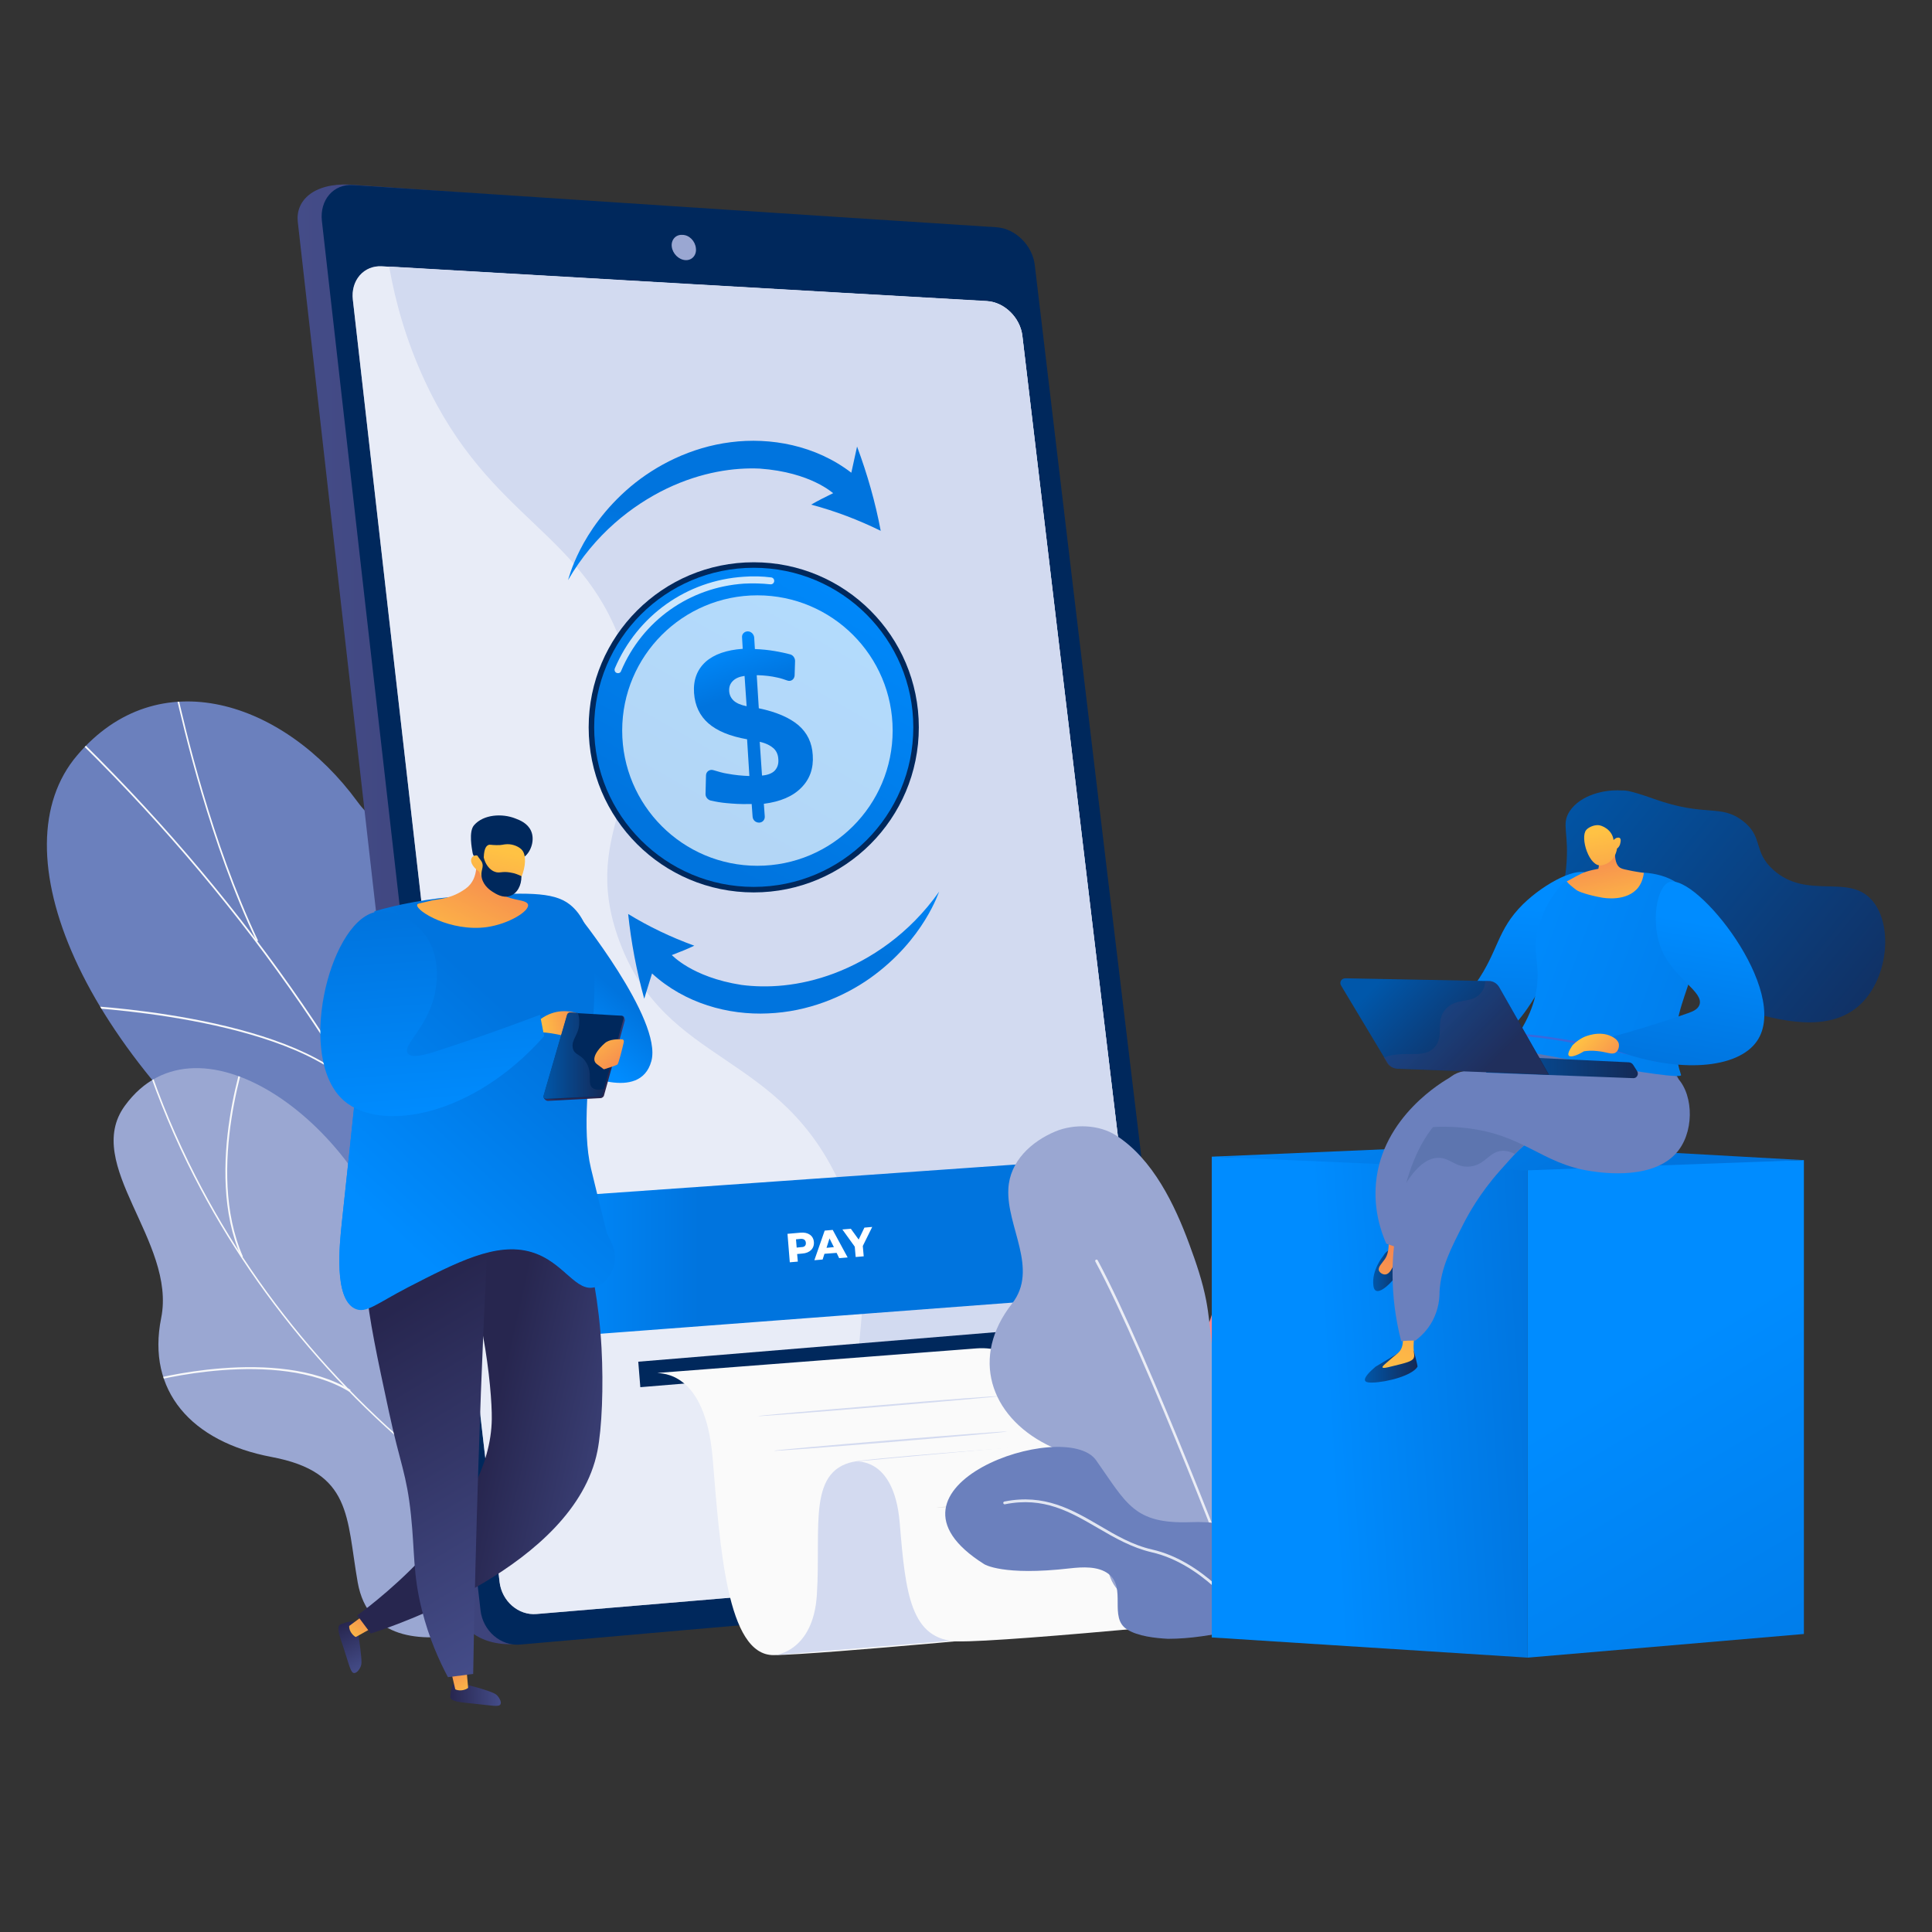 <?xml version="1.0" encoding="UTF-8"?>
<svg xmlns="http://www.w3.org/2000/svg" xmlns:xlink="http://www.w3.org/1999/xlink" version="1.1" viewBox="0 0 841.5 841.5">
  <rect x="0" y="0" width="841.5" height="841.5" fill="#333333" stroke="none"/>
  <!-- Generator: Adobe Illustrator 29.0.0, SVG Export Plug-In . SVG Version: 2.1.0 Build 186)  -->
  <defs>
    <style>
      .st0, .st1 {
        fill: none;
      }

      .st2 {
        fill: #9aa7d2;
      }

      .st3 {
        fill: #5d75af;
      }

      .st4 {
        fill: url(#Degradado_sin_nombre_61);
        opacity: .3;
      }

      .st4, .st5, .st6, .st7 {
        isolation: isolate;
      }

      .st8 {
        fill: #00285c;
      }

      .st5 {
        opacity: .5;
      }

      .st5, .st9 {
        fill: #d3daf0;
      }

      .st10 {
        clip-path: url(#clippath-1);
      }

      .st11 {
        fill: #6b80bd;
      }

      .st12, .st6, .st7 {
        fill: #fff;
      }

      .st13 {
        fill: #3a68db;
      }

      .st14 {
        fill: #fafafa;
      }

      .st15 {
        fill: url(#Degradado_sin_nombre_211);
      }

      .st16 {
        fill: url(#Degradado_sin_nombre_213);
      }

      .st17 {
        fill: url(#Degradado_sin_nombre_212);
      }

      .st18 {
        fill: url(#Degradado_sin_nombre_214);
      }

      .st19 {
        fill: url(#Degradado_sin_nombre_215);
      }

      .st20 {
        fill: url(#Degradado_sin_nombre_622);
      }

      .st21 {
        fill: url(#Degradado_sin_nombre_621);
      }

      .st22 {
        fill: url(#Degradado_sin_nombre_581);
      }

      .st23 {
        fill: url(#Degradado_sin_nombre_582);
      }

      .st24 {
        fill: url(#Degradado_sin_nombre_587);
      }

      .st25 {
        fill: url(#Degradado_sin_nombre_588);
      }

      .st26 {
        fill: url(#Degradado_sin_nombre_585);
      }

      .st27 {
        fill: url(#Degradado_sin_nombre_586);
      }

      .st28 {
        fill: url(#Degradado_sin_nombre_583);
      }

      .st29 {
        fill: url(#Degradado_sin_nombre_584);
      }

      .st30 {
        fill: url(#Degradado_sin_nombre_589);
      }

      .st31 {
        fill: url(#Degradado_sin_nombre_592);
      }

      .st32 {
        fill: url(#Degradado_sin_nombre_593);
      }

      .st33 {
        fill: url(#Degradado_sin_nombre_594);
      }

      .st34 {
        fill: url(#Degradado_sin_nombre_591);
      }

      .st35 {
        fill: url(#Degradado_sin_nombre_563);
      }

      .st36 {
        fill: url(#Degradado_sin_nombre_564);
      }

      .st37 {
        fill: url(#Degradado_sin_nombre_561);
      }

      .st38 {
        fill: url(#Degradado_sin_nombre_562);
      }

      .st39 {
        fill: url(#Degradado_sin_nombre_565);
      }

      .st40 {
        fill: url(#Degradado_sin_nombre_573);
      }

      .st41 {
        fill: url(#Degradado_sin_nombre_574);
      }

      .st42 {
        fill: url(#Degradado_sin_nombre_572);
      }

      .st43 {
        fill: url(#Degradado_sin_nombre_577);
      }

      .st44 {
        fill: url(#Degradado_sin_nombre_575);
      }

      .st45 {
        fill: url(#Degradado_sin_nombre_571);
      }

      .st46 {
        fill: url(#Degradado_sin_nombre_578);
      }

      .st47 {
        fill: url(#Degradado_sin_nombre_576);
      }

      .st48 {
        fill: #f8f9fa;
      }

      .st49, .st7 {
        opacity: .8;
      }

      .st50 {
        fill: #e1e1e1;
      }

      .st51 {
        fill: url(#Degradado_sin_nombre_31);
      }

      .st52 {
        fill: url(#Degradado_sin_nombre_56);
      }

      .st53 {
        fill: url(#Degradado_sin_nombre_59);
      }

      .st54 {
        fill: url(#Degradado_sin_nombre_57);
      }

      .st55 {
        fill: url(#Degradado_sin_nombre_58);
      }

      .st56 {
        fill: url(#Degradado_sin_nombre_21);
      }

      .st1 {
        stroke: url(#Degradado_sin_nombre_62);
        stroke-miterlimit: 10;
        stroke-width: 4px;
      }

      .st57 {
        clip-path: url(#clippath);
      }

      .st6 {
        opacity: .7;
      }
    </style>
    <clipPath id="clippath">
      <path class="st0" d="M184.3,649.3c-1.4,7.9-4.8,19.2-8.2,32.2l128.7-29.4c-28-31.9-62.2-63.5-58.4-139,1.8-35.5,17.1-102.5-11.3-132.2-32.4-33.9-58.9-3.7-79.4-31.7-32-43.8-86.8-61.8-122.1-20.2-34.9,41,.4,128.1,95.5,201.5,62.3,60.4,62.5,77.5,55.2,118.8h0Z"/>
    </clipPath>
    <clipPath id="clippath-1">
      <path class="st0" d="M173.6,552.3c14.2,59,38.3,33,65.9,32.8,40.4,37,52.5,77.1,15.2,122.6l-52.2,4c-18.9,3.4-42.2,2.7-46.7-22.5-5-28.5-2.4-48-37.5-54.6-35-6.6-54.5-28.8-48.1-60.5,6.7-33.4-34.5-66.9-15.8-92.5,32.4-44.5,104.4,9.3,119.2,70.7h0Z"/>
    </clipPath>
    <linearGradient id="Degradado_sin_nombre_62" data-name="Degradado sin nombre 62" x1="-14.5" y1="233" x2="15.4" y2="233" gradientTransform="translate(463.9 293.4)" gradientUnits="userSpaceOnUse">
      <stop offset="0" stop-color="#fcc045"/>
      <stop offset="1" stop-color="#ee6f56"/>
    </linearGradient>
    <linearGradient id="Degradado_sin_nombre_21" data-name="Degradado sin nombre 21" x1="129.6" y1="445.8" x2="505.1" y2="445.8" gradientTransform="translate(0 844) scale(1 -1)" gradientUnits="userSpaceOnUse">
      <stop offset="0" stop-color="#444c88"/>
      <stop offset="1" stop-color="#27264f"/>
    </linearGradient>
    <linearGradient id="Degradado_sin_nombre_59" data-name="Degradado sin nombre 59" x1="237.8" y1="299.9" x2="460.7" y2="299.9" gradientTransform="translate(0 844) scale(1 -1)" gradientUnits="userSpaceOnUse">
      <stop offset="0" stop-color="#008cff"/>
      <stop offset=".3" stop-color="#0074de"/>
    </linearGradient>
    <linearGradient id="Degradado_sin_nombre_591" data-name="Degradado sin nombre 59" x1="47.7" y1="150.3" x2="-208.8" y2="599.1" gradientTransform="translate(327.9 83.8)" xlink:href="#Degradado_sin_nombre_59"/>
    <linearGradient id="Degradado_sin_nombre_592" data-name="Degradado sin nombre 59" x1="313.5" y1="513.5" x2="341.8" y2="597.1" gradientTransform="translate(0 -236)" xlink:href="#Degradado_sin_nombre_59"/>
    <linearGradient id="Degradado_sin_nombre_593" data-name="Degradado sin nombre 59" x1="306.1" y1="514.7" x2="343.3" y2="368.6" gradientTransform="translate(0 -236)" xlink:href="#Degradado_sin_nombre_59"/>
    <linearGradient id="Degradado_sin_nombre_594" data-name="Degradado sin nombre 59" x1="353.6" y1="594" x2="304.8" y2="734.4" gradientTransform="translate(0 -236)" xlink:href="#Degradado_sin_nombre_59"/>
    <linearGradient id="Degradado_sin_nombre_211" data-name="Degradado sin nombre 21" x1="158.5" y1="962.8" x2="149.1" y2="943.2" gradientTransform="translate(0 -236)" xlink:href="#Degradado_sin_nombre_21"/>
    <linearGradient id="Degradado_sin_nombre_621" data-name="Degradado sin nombre 62" x1="153.1" y1="951.5" x2="165.2" y2="933.1" gradientTransform="translate(0 -236)" xlink:href="#Degradado_sin_nombre_62"/>
    <linearGradient id="Degradado_sin_nombre_212" data-name="Degradado sin nombre 21" x1="287.8" y1="879.1" x2="212.6" y2="862.3" gradientTransform="translate(0 -236)" xlink:href="#Degradado_sin_nombre_21"/>
    <linearGradient id="Degradado_sin_nombre_58" data-name="Degradado sin nombre 58" x1="242.7" y1="701.9" x2="261.6" y2="681.5" gradientTransform="translate(-7.1 -248.6) rotate(-.9)" gradientUnits="userSpaceOnUse">
      <stop offset="0" stop-color="#008cff"/>
      <stop offset="1" stop-color="#0074de"/>
    </linearGradient>
    <linearGradient id="Degradado_sin_nombre_213" data-name="Degradado sin nombre 21" x1="217.9" y1="973.6" x2="196.1" y2="974.2" gradientTransform="translate(0 -236)" xlink:href="#Degradado_sin_nombre_21"/>
    <linearGradient id="Degradado_sin_nombre_622" data-name="Degradado sin nombre 62" x1="205.4" y1="973.9" x2="193.5" y2="955.4" gradientTransform="translate(0 -236)" xlink:href="#Degradado_sin_nombre_62"/>
    <linearGradient id="Degradado_sin_nombre_214" data-name="Degradado sin nombre 21" x1="250.8" y1="936.4" x2="172.3" y2="805.6" gradientTransform="translate(0 -236)" xlink:href="#Degradado_sin_nombre_21"/>
    <linearGradient id="Degradado_sin_nombre_581" data-name="Degradado sin nombre 58" x1="164.1" y1="766.6" x2="235.8" y2="689.2" gradientTransform="translate(0 -236)" xlink:href="#Degradado_sin_nombre_58"/>
    <linearGradient id="Degradado_sin_nombre_582" data-name="Degradado sin nombre 58" x1="168.8" y1="770.9" x2="240.4" y2="693.6" gradientTransform="translate(0 -236)" xlink:href="#Degradado_sin_nombre_58"/>
    <linearGradient id="Degradado_sin_nombre_57" data-name="Degradado sin nombre 57" x1="194.2" y1="654.8" x2="223.2" y2="594.2" gradientTransform="translate(0 -236)" gradientUnits="userSpaceOnUse">
      <stop offset="0" stop-color="#ffc244"/>
      <stop offset="1" stop-color="#f16f56"/>
    </linearGradient>
    <linearGradient id="Degradado_sin_nombre_571" data-name="Degradado sin nombre 57" x1="237" y1="304.9" x2="241.3" y2="372.4" gradientTransform="translate(72.3 12.8) rotate(15.7)" xlink:href="#Degradado_sin_nombre_57"/>
    <linearGradient id="Degradado_sin_nombre_572" data-name="Degradado sin nombre 57" x1="161.6" y1="896.9" x2="189.4" y2="896.9" gradientTransform="translate(-93.6 -400.5) rotate(-10.9)" xlink:href="#Degradado_sin_nombre_57"/>
    <linearGradient id="Degradado_sin_nombre_583" data-name="Degradado sin nombre 58" x1="111.5" y1="925.5" x2="121.9" y2="836.8" gradientTransform="translate(-93.6 -400.5) rotate(-10.9)" xlink:href="#Degradado_sin_nombre_58"/>
    <linearGradient id="Degradado_sin_nombre_215" data-name="Degradado sin nombre 21" x1="250" y1="691.7" x2="258.8" y2="701.7" gradientTransform="translate(0 -236)" xlink:href="#Degradado_sin_nombre_21"/>
    <linearGradient id="Degradado_sin_nombre_56" data-name="Degradado sin nombre 56" x1="236.7" y1="384.2" x2="263.1" y2="384.2" gradientTransform="translate(0 844) scale(1 -1)" gradientUnits="userSpaceOnUse">
      <stop offset="0" stop-color="#0057aa"/>
      <stop offset="1" stop-color="#142956"/>
    </linearGradient>
    <linearGradient id="Degradado_sin_nombre_573" data-name="Degradado sin nombre 57" x1="256.8" y1="682.9" x2="277.6" y2="709.3" xlink:href="#Degradado_sin_nombre_57"/>
    <linearGradient id="Degradado_sin_nombre_31" data-name="Degradado sin nombre 31" x1="507.5" y1="857.4" x2="594.1" y2="857.4" gradientTransform="translate(0 -236)" gradientUnits="userSpaceOnUse">
      <stop offset="0" stop-color="#fb8c81"/>
      <stop offset="1" stop-color="#f670b7"/>
    </linearGradient>
    <linearGradient id="Degradado_sin_nombre_584" data-name="Degradado sin nombre 58" x1="578.1" y1="850.1" x2="671.3" y2="844.1" gradientTransform="translate(0 -236)" xlink:href="#Degradado_sin_nombre_58"/>
    <linearGradient id="Degradado_sin_nombre_585" data-name="Degradado sin nombre 58" x1="714.5" y1="831.2" x2="828.2" y2="1020.8" gradientTransform="translate(0 -236)" xlink:href="#Degradado_sin_nombre_58"/>
    <linearGradient id="Degradado_sin_nombre_586" data-name="Degradado sin nombre 58" x1="604.4" y1="653.2" x2="668.6" y2="760.4" gradientTransform="translate(0 -236)" xlink:href="#Degradado_sin_nombre_58"/>
    <linearGradient id="Degradado_sin_nombre_561" data-name="Degradado sin nombre 56" x1="687.8" y1="478.9" x2="858.1" y2="594.5" gradientTransform="translate(32.4 -200) rotate(5)" xlink:href="#Degradado_sin_nombre_56"/>
    <linearGradient id="Degradado_sin_nombre_587" data-name="Degradado sin nombre 58" x1="655.1" y1="630.7" x2="650.7" y2="701.3" gradientTransform="translate(0 -236)" xlink:href="#Degradado_sin_nombre_58"/>
    <linearGradient id="Degradado_sin_nombre_562" data-name="Degradado sin nombre 56" x1="594.4" y1="831.3" x2="617.4" y2="831.3" gradientTransform="translate(0 -236)" xlink:href="#Degradado_sin_nombre_56"/>
    <linearGradient id="Degradado_sin_nombre_574" data-name="Degradado sin nombre 57" x1="605.3" y1="840.3" x2="639.5" y2="737.7" xlink:href="#Degradado_sin_nombre_57"/>
    <linearGradient id="Degradado_sin_nombre_563" data-name="Degradado sin nombre 56" x1="598.1" y1="789.2" x2="612.1" y2="789.2" gradientTransform="translate(0 -236)" xlink:href="#Degradado_sin_nombre_56"/>
    <linearGradient id="Degradado_sin_nombre_575" data-name="Degradado sin nombre 57" x1="590" y1="827.7" x2="612.9" y2="759" xlink:href="#Degradado_sin_nombre_57"/>
    <linearGradient id="Degradado_sin_nombre_588" data-name="Degradado sin nombre 58" x1="651.8" y1="640.8" x2="803.2" y2="696.3" gradientTransform="translate(0 -236)" xlink:href="#Degradado_sin_nombre_58"/>
    <linearGradient id="Degradado_sin_nombre_576" data-name="Degradado sin nombre 57" x1="703.5" y1="637.7" x2="693.5" y2="592.4" xlink:href="#Degradado_sin_nombre_57"/>
    <linearGradient id="Degradado_sin_nombre_577" data-name="Degradado sin nombre 57" x1="697.2" y1="598.1" x2="707.8" y2="653" xlink:href="#Degradado_sin_nombre_57"/>
    <linearGradient id="Degradado_sin_nombre_564" data-name="Degradado sin nombre 56" x1="647.3" y1="700.7" x2="713.4" y2="700.7" gradientTransform="translate(0 -236)" xlink:href="#Degradado_sin_nombre_56"/>
    <linearGradient id="Degradado_sin_nombre_565" data-name="Degradado sin nombre 56" x1="605" y1="659" x2="648.4" y2="702" gradientTransform="translate(0 -236)" xlink:href="#Degradado_sin_nombre_56"/>
    <linearGradient id="Degradado_sin_nombre_61" data-name="Degradado sin nombre 61" x1="604.9" y1="659" x2="648.3" y2="702" gradientTransform="translate(0 -236)" gradientUnits="userSpaceOnUse">
      <stop offset="0" stop-color="#40447e"/>
      <stop offset="1" stop-color="#3c3b6b"/>
    </linearGradient>
    <linearGradient id="Degradado_sin_nombre_589" data-name="Degradado sin nombre 58" x1="743.5" y1="638.3" x2="731.9" y2="702.5" gradientTransform="translate(0 -236)" xlink:href="#Degradado_sin_nombre_58"/>
    <linearGradient id="Degradado_sin_nombre_578" data-name="Degradado sin nombre 57" x1="688.7" y1="687.7" x2="710.7" y2="708.4" xlink:href="#Degradado_sin_nombre_57"/>
  </defs>
  <g id="eJRm3Y7Vks91" shape-rendering="geometricPrecision" text-rendering="geometricPrecision">
    <g id="es71xjoOtmX1" shape-rendering="geometricPrecision" text-rendering="geometricPrecision">
      <g id="es71xjoOtmX4">
        <g>
          <g>
            <path id="es71xjoOtmX2" class="st11" d="M184.3,649.3c-1.4,7.9-4.8,19.2-8.2,32.2l128.7-29.4c-28-31.9-62.2-63.5-58.4-139,1.8-35.5,17.1-102.5-11.3-132.2-32.4-33.9-58.9-3.7-79.4-31.7-32-43.8-86.8-61.8-122.1-20.2-34.9,41,.4,128.1,95.5,201.5,62.3,60.4,62.5,77.5,55.2,118.8h0Z"/>
            <g class="st57">
              <g>
                <path class="st48" d="M240.9,658.8c-5.3-16.4-11.1-31.5-17.3-47.6l-2.1-5.3c-3.4-7.5-6.6-15.1-9.7-22.4-7-16.4-13.6-32-22.8-47.6-.4-1-.8-1.9-1.2-2.9-1.4-3.6-2.8-7.3-6.3-10h-.1C139,437.8,78.3,360,1,291.8l.5-.6c77.3,68.3,138.1,146.2,180.6,231.3,3.6,2.9,5.1,6.8,6.5,10.3.4,1,.8,1.9,1.2,2.8,9.3,15.6,15.9,31.2,22.8,47.6,3.1,7.3,6.3,14.8,9.7,22.4l2.1,5.4c6.2,16.1,12,31.2,17.3,47.6l-.8.2h0Z"/>
                <path class="st48" d="M209.9,580.8c-16.9-41.5-14-99.6-8.6-141.1,5.9-44.9,15.8-80.5,15.9-80.8l.7.2c-.1.4-10.1,35.9-15.9,80.7-5.4,41.4-8.3,99.3,8.5,140.7l-.6.3h0Z"/>
                <path class="st48" d="M111.8,410.1c-20.4-43-31.8-92.9-35.6-109.3-.7-3.1-1.2-5.2-1.4-5.6l.7-.3c.2.4.6,2.1,1.4,5.7,3.7,16.4,15.2,66.2,35.5,109.1l-.6.4Z"/>
                <path class="st48" d="M155.1,474.7c-29.7-32.3-120.9-36-121.8-36.1v-.8c.9,0,92.4,3.8,122.3,36.4l-.5.5Z"/>
              </g>
            </g>
          </g>
          <g>
            <path id="es71xjoOtmX3" class="st2" d="M173.6,552.3c14.2,59,38.3,33,65.9,32.8,40.4,37,52.5,77.1,15.2,122.6l-52.2,4c-18.9,3.4-42.2,2.7-46.7-22.5-5-28.5-2.4-48-37.5-54.6-35-6.6-54.5-28.8-48.1-60.5,6.7-33.4-34.5-66.9-15.8-92.5,32.4-44.5,104.4,9.3,119.2,70.7h0Z"/>
            <g class="st10">
              <g>
                <path class="st48" d="M210.2,655.3c-26.3-18.3-50.5-39.7-71.7-63.8-21.4-24.3-39.6-50.9-54-79.1-8.3-16.2-15.3-33-21-49.9l.7-.2c5.6,16.9,12.7,33.7,20.9,49.8,14.4,28.2,32.5,54.7,53.9,79,21.2,24,45.2,45.5,71.5,63.7l-.3.5h0Z"/>
                <path class="st48" d="M163.3,700.2l-.5-.6c8.3-6.9,18.5-13.2,30.4-18.6,5.6-2.6,11.4-4.7,17-6.4l.2.8c-5.6,1.7-11.2,3.8-16.9,6.4-11.8,5.3-22,11.5-30.2,18.4h0Z"/>
                <path class="st48" d="M152.2,606.2c-31.8-19.3-86.8-4.4-87.3-4.2l-.2-.8c.6-.2,55.9-15.2,88,4.2l-.5.8Z"/>
                <path class="st48" d="M105.1,547.6c-17-38.5,2.6-91.9,2.8-92.4l.7.3c-.2.5-19.6,53.6-2.8,91.8l-.7.3Z"/>
              </g>
            </g>
          </g>
        </g>
        <g>
          <g>
            <circle class="st1" cx="464.3" cy="526.4" r="13"/>
            <g>
              <g>
                <path class="st56" d="M438.3,115.8c22.2,188,44.5,374,66.7,558.1,1,8.3-4.7,15.6-12.7,16.2-89.4,8.5-178.8,17.1-268.2,26-15.9.8-24.7-8.1-25.7-17.1-22.9-198.7-45.8-399.5-68.7-602.4-1-9.1,6.7-16.9,22.6-16.2,89.8,6.4,179.7,12.7,269.5,19,8.1.6,15.5,8,16.5,16.4h0Z"/>
                <path class="st8" d="M450.7,115.4c22.4,188.8,44.8,375.6,67.2,560.5,1,8.3-4.7,15.6-12.8,16.3-92.8,7.9-185.7,15.9-278.5,24.1-8.5.8-16.3-6-17.3-14.9-23-199.6-46.1-401.3-69.1-605.2-1-9.1,5.1-16.2,13.6-15.6,93.5,6.2,187,12.4,280.4,18.4,8.1.6,15.5,7.9,16.5,16.4h0Z"/>
                <path class="st12" d="M445.3,146.3c20.7,174.9,41.5,348.2,62.2,519.7.9,7.8-4.4,14.6-11.9,15.2-87.3,7.1-174.6,14.4-261.9,21.8-7.9.7-15.1-5.6-16.1-13.9-21.3-184.4-42.6-370.6-63.9-558.5-1-8.5,4.8-15.1,12.7-14.6,87.8,5.1,175.7,10.2,263.5,15.2,7.6.4,14.5,7.2,15.4,15.1h0Z"/>
                <path class="st9" d="M429.9,131.1c-86.8-4.9-173.6-10-260.4-15,2.7,15.4,7.4,32.2,15.3,49.3,28.8,62.5,71.1,65.9,87.6,120.3,17,56.1-21.4,73.6-2.6,124.3,20.4,54.9,70.4,47,96.8,107.3,22.8,51.9-6.5,75.7,17,107.3,25.8,34.6,73.6,22.9,123.1,34.6-20.5-169.3-40.9-340.3-61.4-512.9-.9-7.9-7.8-14.7-15.4-15.2h0Z"/>
                <path class="st5" d="M445.3,146.3c20.7,174.9,41.5,348.2,62.2,519.7.9,7.8-4.4,14.6-11.9,15.2-87.3,7.1-174.6,14.4-261.9,21.8-7.9.7-15.1-5.6-16.1-13.9-21.3-184.4-42.6-370.6-63.9-558.5-1-8.5,4.8-15.1,12.7-14.6,87.8,5.1,175.7,10.2,263.5,15.2,7.6.4,14.5,7.2,15.4,15.1h0Z"/>
              </g>
              <path class="st2" d="M303.1,108.1c.4,3-1.7,5.4-4.6,5.2s-5.5-2.8-5.9-5.8,1.7-5.4,4.6-5.2c3,0,5.6,2.7,5.9,5.8Z"/>
            </g>
            <path class="st53" d="M460.7,556.2c.6,5.3-3.2,9.9-8.4,10.3l-195.7,14.8c-5.7.4-11-3.8-11.9-9.3l-6.7-40.2c-.9-5.7,3-10.5,8.8-10.8l198.7-14c5.3-.3,10.1,3.9,10.8,9.3l4.4,39.9h0Z"/>
            <g>
              <path class="st12" d="M354.5,541c.2,2.8-1.8,4.8-5.1,5l-2.2.2.3,3.3-3.5.3-1-12.4,5.7-.5c3.3-.3,5.6,1.3,5.8,4.1h0ZM351,541.3c-.1-1.2-.9-1.8-2.3-1.7l-2,.2.3,3.6,2-.2c1.4,0,2.1-.7,2-1.9h0Z"/>
              <path class="st12" d="M364.4,545.7l-5.3.4-.8,2.5-3.6.3,4.5-12.9,3.5-.3,6.5,12-3.7.3-1.1-2.3ZM363.2,543.2l-1.9-3.8-1.3,4.1,3.2-.3h0Z"/>
              <path class="st12" d="M375.8,542.7l.4,4.5-3.5.3-.4-4.5-5.4-7.5,3.7-.3,3.4,4.7,2.5-5.2,3.4-.3-4.1,8.3Z"/>
            </g>
            <polygon class="st8" points="444.7 590.5 278.9 604.2 278 593.1 443.8 579.4 444.7 590.5"/>
            <path class="st14" d="M286.3,598c1.5.4,20.9-1.2,24.1,37.1s6.1,86,26.6,85.8,127.7-10.5,127.7-10.5l-7.9-96.3c-1.3-16-15.4-28-31.4-26.8l-139.1,10.7Z"/>
            <path class="st9" d="M337.5,720.9s16.8-1.4,18.3-26.4c1.9-29.9-4.6-55.4,18.2-58.2s84-6.9,84-6.9l6.7,81.1-127.2,10.4h0Z"/>
            <path class="st14" d="M371.2,636.7s18.2-3.8,20.7,26.8,4.7,50.8,25.3,51.4,145.7-12,145.7-12c0,0-20.7-7.7-24.4-35.3s-11-44-30.9-42.9c-20,1.2-136.4,12-136.4,12Z"/>
            <path class="st9" d="M435.2,608.1c0,.2-23.5,2.3-52.5,4.7s-52.6,4.2-52.6,4,23.5-2.3,52.5-4.7c29-2.5,52.6-4.2,52.6-4Z"/>
            <path class="st9" d="M438.7,623.5c0,.2-22.7,2.3-50.8,4.6s-50.8,4-50.9,3.8c0-.2,22.7-2.3,50.8-4.6s50.9-4,50.9-3.8Z"/>
            <path class="st50" d="M512.8,648c0,.2-23.5,2.3-52.5,4.7s-52.6,4.2-52.6,4,23.5-2.3,52.5-4.7c29.1-2.4,52.6-4.2,52.6-4Z"/>
            <path class="st50" d="M515.7,666.2c0,.2-21.6,2.2-48.2,4.4s-48.2,3.8-48.2,3.6,21.6-2.2,48.2-4.4c26.5-2.2,48.1-3.9,48.2-3.6Z"/>
          </g>
          <g>
            <g>
              <circle class="st8" cx="328.3" cy="316.8" r="71.9"/>
              <circle class="st34" cx="328.3" cy="316.8" r="69.5"/>
              <path class="st7" d="M269.3,293.2c-.2,0-.5,0-.7-.1-.8-.3-1.1-1.2-.8-2,9.8-23,31.3-38.3,56.2-39.9,4-.3,8-.2,11.9.3.8.1,1.4.8,1.3,1.7-.1.8-.8,1.4-1.7,1.3-3.7-.4-7.6-.5-11.4-.3-23.8,1.6-44.3,16.1-53.6,38.1-.1.5-.7.9-1.2.9h0Z"/>
              <circle class="st6" cx="329.9" cy="318.2" r="58.9"/>
            </g>
            <path class="st31" d="M325.7,275h0c1.5,0,2.7,1.3,2.8,2.7l.3,5c2.9.1,5.9.4,8.8.9,2.2.4,4.3.8,6.5,1.4,1.3.3,2.2,1.6,2.2,2.9l-.2,6.3c-.1,1.7-1.6,2.8-3.2,2.2-1.4-.5-2.9-1-4.4-1.3-2.6-.6-5.3-.9-8.2-1h-.7l.9,14.4c7.7,1.6,13.4,4.1,17.3,7.4,3.8,3.3,5.9,7.6,6.2,13,.4,5.8-1.3,10.5-5,14.2-3.7,3.8-9.2,6.1-16.3,7l.4,5.5c.1,1.5-1,2.7-2.5,2.7h0c-1.5,0-2.7-1.1-2.8-2.6l-.4-5.5h-1.2c-3.4.1-6.6-.1-9.8-.4-2.3-.2-4.6-.6-6.8-1.1-1.3-.3-2.3-1.5-2.3-2.8l.2-8.1c0-1.8,1.7-2.9,3.4-2.3,2,.6,4,1.2,6,1.5,3.2.6,6.3.9,9.5,1l-1-16c-7.4-1.3-13-3.6-16.8-6.9s-5.9-7.7-6.3-13.2c-.4-5.7,1.3-10.2,5-13.6,3.7-3.3,9.1-5.2,16.2-5.7l-.3-5.1c-.1-1.3,1-2.5,2.5-2.5h0ZM324.3,294.4c-2.2.3-3.9,1-5.1,2.2s-1.7,2.6-1.6,4.4c.1,1.7.8,3.1,2,4.2s3.1,1.9,5.6,2.4l-.9-13.2ZM330.9,323.1l1,14.7c2.4-.2,4.3-.9,5.5-2.1,1.2-1.3,1.8-2.9,1.6-5.1-.1-1.9-.8-3.5-2.1-4.7-1.4-1.2-3.3-2.2-6-2.8Z"/>
          </g>
          <g id="es71xjoOtmX78">
            <path class="st32" d="M362.9,214.8c-3.3,1.6-6.5,3.2-9.6,5,10.6,2.8,20.7,6.7,30.3,11.4-2.3-12.3-5.8-24.6-10.3-36.7-.8,3.8-1.7,7.6-2.5,11.4-15.6-12-35.3-15.5-52.5-13.3-17.5,2.2-32.6,10.1-43.6,19.3-22.6,19.1-27.2,41.1-27.3,40.8,11.6-20,27.9-32.6,43-39.9,15.3-7.3,29.5-9.2,40.5-8.7,22.5,1.6,32,10.9,32,10.7h0Z"/>
            <path class="st33" d="M292.6,416c3.4-1.3,6.7-2.6,9.8-4.1-10.2-3.7-19.8-8.3-28.8-13.8,1.3,12.3,3.6,24.6,7,36.9,1.1-3.7,2.3-7.3,3.4-11,14.3,13.1,33.3,18.2,50.5,17.4,17.4-.7,32.9-7.2,44.4-15.3,23.8-16.9,30.1-38.1,30.2-37.8-13.1,18.6-30.1,29.7-45.6,35.6-15.6,5.9-29.7,6.5-40.5,5.1-21.9-3.4-30.4-13.2-30.4-13h0Z"/>
          </g>
          <g>
            <path class="st15" d="M154.4,706.6c-1.4-.7-3.7,0-5.2.6-.7.2-1,.3-1.2.5-1.4,1.3-.2,4.6,1.6,9.9,2.7,8.4,3.2,11,4.6,11.1s2.6-2.1,2.7-2.4c.7-1.3.6-2.6.4-4.9-.4-4.3-.9-7.2-1-8-.9-5.4-1-6.4-1.9-6.8h0Z"/>
            <path class="st21" d="M163.8,708.1l-8.8,4.9c-.5,0-3.1-2.2-2.9-4.8l8.1-6,3.6,5.9h0Z"/>
            <path class="st17" d="M254.4,539c3,11.5,6.5,28,7.6,48.1.9,16.7.2,35-1.8,45-10.1,50.1-89.4,76.4-98.7,79.4-2-2.6-3.9-5.3-5.9-7.9,9.9-7.3,58.1-44.3,58.6-85.5.1-6.6-1-21-3.8-36.2-3-16.4-7.1-29.6-10.5-38.8,18.2-1.4,36.4-2.7,54.5-4.1h0Z"/>
            <path id="es71xjoOtmX85" class="st55" d="M243.8,396l7.1,1.3s37.8,46.8,32.8,64.9-31.7,4.7-31.7,4.7l-8.2-70.9h0Z"/>
            <path class="st16" d="M197.8,733.1c-1.2,1-1.4,3.4-1.6,5-.1.7-.1,1.1,0,1.3.6,1.8,4.1,2,9.7,2.6,8.8.9,11.4,1.6,12.1.3.6-1.2-.9-3.2-1.1-3.4-.9-1.2-2.1-1.6-4.3-2.4-4.1-1.4-6.9-2.1-7.8-2.3-5.4-1.5-6.2-1.7-7-1.1h0Z"/>
            <path class="st20" d="M203,725.1l.9,10c-.2.5-3.2,1.9-5.6.7l-2.3-9.8,7-.9h0Z"/>
            <path class="st18" d="M213.7,515.6c-2.2,39.8-4,80.4-5.3,121.7-1,31-1.8,61.6-2.3,91.8-3.7.5-7.3.9-11,1.4-3.5-6.6-8.2-16.6-11.4-29.5-3.9-15.6-3-24.9-4.7-41.1-1.9-18.2-4.7-22.1-9.6-45-10-46.5-15-69.8-3.9-84.2,3.6-4.9,15-16.6,48.2-15.1h0Z"/>
            <path class="st22" d="M163.1,396.9c9.4-2.7,23.3-5.8,40.2-6.7,25-1.4,37.5-2,44.8,3.7,22.8,17.8,1.2,81.5,9.3,115,6.8,28.2,7.1,28.6,7.1,28.6,1.6,3.1,4.2,7.5,3.2,12.7-.8,4.1-3.9,8.8-8.1,10.3-8.8,3-13.8-11-28.3-15.2-15.2-4.4-32.2,4.4-53.6,15.4-13.7,7.1-18.3,11.6-23.1,9.3-9.2-4.3-6.7-27.9-5.7-37.5,4.1-38.2,8.7-83,14.2-135.6h0Z"/>
            <path class="st23" d="M252.5,547c-2.5-4.3-2.4-10.7-7.8-13.8-3.2-1.8-5.6-.9-9.9-1.1-12.8-.3-15.2-8.4-24-8.8-13.7-.7-20.3,17.9-27.9,15.2-5-1.8-8.2-11.8-5.7-19.5,3.6-10.7,16-9.2,32.2-23.7,6.9-6.2,16.9-17.4,14.1-22.3-2.9-5.2-16.5,2.4-26.5-5.3-5.9-4.5-5.1-10.1-9.9-20.2-2.6-5.5-12.1-19.7-26.2-29.3-4.5,43.5-8.4,81.2-12,114.1-1,9.6-3.6,33.2,5.7,37.5,4.8,2.2,9.5-2.3,23.1-9.3,21.5-11.1,38.5-19.8,53.6-15.4,14.5,4.2,19.5,18.2,28.3,15.2,2.7-.9,5-3.3,6.5-5.9-7.9-1.2-11.7-4.1-13.6-7.4Z"/>
            <g>
              <path class="st54" d="M207.2,371.8c0,1.9,2,10.6-4.3,15.2-6.4,4.7-12.4,4.6-14.8,5.2-5.6,1.4-6.3,1.3-6.4,1.9-.6,2.7,14.6,11.9,30.4,9.7,9.6-1.4,18.4-6.9,17.9-9.7-.5-2.9-10.2-1.3-13-6.6-2-3.7.2-8.8,2.9-13.1-2.7-4.9-10.1,2.2-12.7-2.6h0Z"/>
              <g id="es71xjoOtmX102">
                <path class="st8" d="M228.5,373.1c2.9-2.3,4.5-7.4,2.8-11.2-1.5-3.3-4.7-4.6-6.8-5.4-5.8-2.3-13.9-1.8-18,2.9-2.5,2.8-.9,10.5-.7,11.8.2,1.5,1.1,2.3,1.9,3.5.9,1.8,2.5,4.7,5,9.4.6-1.1,1.4-2.3,2.5-3.7.5-.5,2.1-2.5,4.1-3.9,4.1-3,6.3-1.2,9.1-3.5h0Z"/>
                <path class="st45" d="M208.7,379.7s2.2,7.5,10.1,9.1c7.1,1.5,12.3-13.9,8.7-18.4-1.1-1.5-4-2.8-6.6-2.7-1.6,0-2.2.5-4.7.4-2.3,0-2.9-.4-3.6,0-1,.5-2,2-1.9,6.9-1-1.7-2.4-2.6-3.7-2.4-.2,0-.8.2-1.2.6-1.4,1.5-.4,4.1,2.9,6.5h0Z"/>
                <path class="st8" d="M212.5,366.9c.3.4-1.1,1.4-1.7,3.1-1.1,3.4,1.3,8.5,4.7,9.7,2.1.8,3-.3,6.6.3,2.2.3,3.9,1.1,5,1.6.1,4.1-1.9,7.6-4.9,8.6-3.2,1.2-6.4-1-7.7-1.8-.9-.6-3.7-2.4-4.6-5.8-.9-3.5,1.2-4.7-.1-7.3-.7-1.2-1.9-2.1-2.6-4.4-.2-.6-.3-1.1-.3-1.5,2.2-1.4,5.2-3.1,5.6-2.6h0Z"/>
              </g>
            </g>
            <g id="es71xjoOtmX90">
              <path class="st42" d="M235.7,449.6c-.7,0-2.6-4.1,0-5.9,11.8-8.2,23.9,1.2,25.9,4.5s2.1,3.3,2.1,3.3c0,0-6.3,1.7-10.5,1.2-4.4-.7-12-2.9-17.5-3.1h0Z"/>
              <path class="st28" d="M183,404.7c-4.8-5-13.4-9.1-20.1-7.3-19.8,5.3-34,64-13,82.1,16.1,13.8,56.1,6.9,87.1-28.2l-1.8-9.3c-17.4,6.6-31.8,11.5-42.5,15-6.7,2.2-13.3,4.3-15.1,1.8-2.7-3.6,9.9-12.1,12.2-28.3.4-2.2,2.5-16.4-6.7-25.7h0Z"/>
            </g>
            <g>
              <g>
                <path id="es71xjoOtmX95" class="st19" d="M261.6,478.3l-23,1.2c-.9,0-1.9-1-1.7-1.8l10.8-34.8c.2-.6.8-1,1.4-.9l22.1.5c.7,0,1.1,1.5.9,2.2l-9.1,32.7c-.3.5-.9.9-1.4.9h0Z"/>
                <path id="es71xjoOtmX96" class="st8" d="M261.2,477.6l-23.1,1.1c-.9,0-1.5-.6-1.3-1.3l10.3-35.4c.2-.6.8-1,1.4-.9l22.1,1.3c.7,0,1.2.7,1,1.4l-9.2,32.8c-.1.6-.7,1-1.2,1h0Z"/>
              </g>
              <path class="st52" d="M249.5,456.5c.7,3.2,3.6,2.5,5.9,6.4,3,4.9.1,9.3,2.9,11.1.8.6,2.3.9,4.8.2l-.7,2.3c-.2.5-.7,1-1.3,1l-23.1,1.1c-.9,0-1.5-.6-1.3-1.3l10.3-35.4c.2-.6.8-1,1.4-.9l3.3.2c.4,1.2.7,2.6.6,4.2,0,5.3-3.6,7.3-2.8,11.1h0Z"/>
            </g>
            <path id="es71xjoOtmX98" class="st40" d="M271.7,453.9c.1-.6-.1-1.1-.6-1.2-1.7-.1-5.6-.2-7.7,1.7-2.8,2.4-6.4,6.9-3.4,9.1l2.8,2.1c.1.1.3.1.4.1,1-.3,5.3-1.7,5.7-2,.5-.3,2.2-7.1,2.8-9.8h0Z"/>
          </g>
        </g>
      </g>
      <g id="es71xjoOtmX106">
        <g>
          <g>
            <g>
              <path class="st51" d="M554.3,701.8h-.2c-9.8,1.6-22.1.5-30-6-4.2-3.4-7-8-7.9-13.3-.5-3.2-.8-6.5-.3-9.7.5-3.4,1.8-6.6,3.5-9.5.9-1.6,2-3.2,3.1-4.7,3.2-4.3,10.9-10.4,7.3-16.6-2.1-3.7-7.1-6-10.3-8.6-7-5.6-12-13.6-12-22.8-.1-7.2,4.5-14.3,9.6-19.2,20.7-19.7,5.5-53.6,34.8-50.9,29.4,2.7,35.7,32,24.7,59.3-3.7,9.2-8.2,18.5-10.7,28.1-2,7.5.8,12.7,7,17.2,3.3,2.4,8.1,4,11,6.9,6.4,6.3,11.5,15.1,10,24.4-1.5,9.2-9.3,15.9-17.6,19.4-7.1,2.8-14.3,4.8-22,6h0Z"/>
              <g class="st49">
                <path class="st12" d="M550.9,693.9h-.2c-.3,0-.5-.5-.4-.8s12.3-34.3,1.6-61.5c-10.8-27.7,1.3-57.3,1.4-57.6s.5-.5.8-.3c.3,0,.5.5.3.8,0,.3-12,29.5-1.4,56.7,10.8,27.7-1.5,62.1-1.6,62.4,0,0-.3.3-.5.3h0Z"/>
              </g>
            </g>
            <g>
              <path class="st2" d="M560.5,650.7c-2.5-3.9-5.3-7.6-8.2-10.9-9.9-11.2-16.9-23.1-21.3-37.4-3.5-11.3-3.4-24.2-5.6-35.8-1.6-8.4-4.4-16.6-7.4-24.7-6.3-17.1-15.8-37-31.8-47.3-7.4-4.8-18.3-5.2-26.5-1.8-10.5,4.4-19.9,13-20.5,25-.9,16.5,13.4,34.9,1.6,50-18.2,23.2-9.7,48.9,15.3,61.5,8.2,4.1,17.7,7.9,24.5,14.2s2.8,17.1,2,25.1c-.7,7.5-1.5,16.3,3.3,22.7,8.1,10.8,27.6,15.6,40.3,16.6,12.3,1,26.2-.3,34.8-10.1,13-14.6,8.7-32.5-.5-47.1Z"/>
              <g class="st49">
                <path class="st12" d="M540.5,697.9c-.2,0-.5,0-.6-.4-.4-1.1-40.1-105.8-62.8-148-.2-.3,0-.7.2-.8.3-.2.7,0,.8.2,22.7,42.3,62.4,147.1,62.8,148.2,0,.3,0,.7-.4.8.2,0,0,0,0,0Z"/>
              </g>
            </g>
            <g>
              <path class="st11" d="M523.4,712.7c2.6-.4,5.3-.8,7.9-1.2,7.3-1.2,16.4-3.5,18.7-11.6.7-2.3-.5-6.5-.7-8.9-.3-2.5-.6-4.9-1.2-7.3-.8-3.3-2.1-6.5-3.7-9.5-2.9-5.2-6.1-9.1-12.2-10.3-4.4-.9-9.3-1.1-13.8-.9-24.5.8-27.6-8-41-27-13.5-18.9-102.2,11.7-48.7,45.3,0,0,8,5.2,37.4,1.8,5.4-.6,12.2-1,16.7,2.4,8,6.1,0,19.1,8.1,24.2,4.7,3,12.3,3.8,17.8,4.1,4.8,0,9.8-.4,14.7-1.1Z"/>
              <g class="st49">
                <path class="st12" d="M539.8,702.6c-.2,0-.4,0-.5-.2-.2-.2-15.7-21.3-37.7-26.3-8.6-2-16.1-6.3-23.3-10.5-12.2-7.1-23.6-13.8-40.6-10.4-.3,0-.6,0-.7-.5-.1-.3.1-.6.5-.7,17.4-3.5,29.6,3.6,41.4,10.5,7.1,4.2,14.5,8.5,22.9,10.4,22.5,5.1,38.3,26.6,38.4,26.8.2.3,0,.6,0,.8h-.4Z"/>
              </g>
            </g>
          </g>
          <polygon class="st29" points="665.4 722 527.8 713.2 527.8 503.8 665.4 507.8 665.4 722"/>
          <polygon class="st26" points="785.7 711.7 665.4 722 665.4 507.8 785.7 505.3 785.7 711.7"/>
          <polygon class="st27" points="527.8 503.8 658.6 498.2 785.7 505.3 663.9 509.8 527.8 503.8"/>
        </g>
        <g>
          <g>
            <path id="es71xjoOtmX127" class="st37" d="M680.3,399.4c-3-2.4.4-8.1,1.8-21,1.6-15.8-2.3-19.2,1.6-25.1,4.8-7.2,15.5-9.5,22.4-9,1.5.1,2-.7,14.4,3.7,22.4,8,28.7,2.1,38.4,9.4,9.4,7.1,4.4,13.3,13.5,21.5,14.6,13,32.2,1.8,42.5,12.7,9.7,10.2,7.9,33.7-4.3,45.6-13.8,13.4-36.2,7.1-51.1,2.8-3.1-.9-19-5.7-34.8-19.6-8.8-7.7-14.5-15.6-18.1-21.4-.9-1.2-2.3-2.6-4.2-3-2.4-.5-4.4.8-5.3,1.3-5.2,2.9-13.7,4.3-16.6,2h-.2Z"/>
            <path class="st24" d="M691.9,380.8c-4.1-3.8-18.8,3.5-28.6,13.1-11.4,11.3-10.6,20.4-20.5,34.4-5,7-13.5,16.3-28.6,24.5,1.1,2.7,2.1,5.3,3.2,8,7.3.4,21.6.2,35-8.5,9.3-6.1,14-14.1,23.2-29.9,9.3-15.8,21.5-36.9,16.3-41.6h0Z"/>
            <path class="st38" d="M599.1,595.3l11.5-6.9h5.2s1.8,6.6,1.6,6.9c-2.3,3.8-13,6.7-19.7,6.9-1.1,0-2.7,0-3.1-.8-.7-1.4,2.3-4.2,4.5-6.1h0Z"/>
            <path class="st41" d="M610.8,580.9c.7,4.3-.2,6.5-1.2,7.7-.7.9-1.3,1.1-5.5,4.8-1.4,1.2-2.1,1.8-1.9,2.2s1.4.2,4.1-.5c5.8-1.4,8.7-2.1,9.4-3.5.6-1.3,0-1.8,0-5.2s.5-4.1.8-5.2c-2-.2-3.9-.3-5.8-.3h.1Z"/>
            <path class="st35" d="M602.5,547s-5.2,6.2-4.3,13c.8,6.8,9.9-3.1,11.2-6.5,1.3-3.3,2.7-8.1,2.7-8.1,0,0-6.4-4-9.6,1.6h0Z"/>
            <path class="st44" d="M604.5,537.4s1.4,7.2-1.3,11c-1.3,1.9-3.1,3.5-2.6,5,.4,1,1.7,1.8,2.8,1.7,2.2-.2,3.4-3.6,4.3-5.9,1.3-3.5,2-11,2-11l-5.2-.8Z"/>
            <path class="st11" d="M608.6,543.4c-1.6-.6-3.2-1.2-4.8-1.7-2.5-5.7-5.5-15-4.5-26.3,2.6-29.2,29.6-44.6,32.6-46.3,7.3,3.7,14.8,8.9,15.1,15.4.3,8.2-10.9,12.6-21.4,24.6-6.4,7.3-13.1,18-17,34.3h0Z"/>
            <path class="st11" d="M610.3,584.2c-5.3-20.6-3.9-37.4-2.4-47,2.3-14.6,7-44.3,26.8-55.4,4.3-2.4,10.5-4.6,18.1-11.3,6.3-5.6,10.3-11.5,12.7-15.7,26.5-7.8,51-4.6,61.8,9.6,1.2,1.6,4.4,5.2,5,10.5,1.4,11.9-10.3,26.2-23.4,29.2-16.6,3.8-26.3-13.3-41-7.6-4.1,1.6-7.6,5.5-14.6,13.4-8.9,10-13.9,19.3-15.8,23-5.6,11-9.9,19.2-10.5,29.7,0,2.5-.2,7.4-3.1,12.8-2.2,4.1-5.2,6.8-7.4,8.5-2,0-4.1,0-6.2.3h0Z"/>
            <path class="st3" d="M732.4,474.8c-.6-5.3-3.7-8.8-5-10.5-10.8-14.2-35.3-17.4-61.8-9.6-2.4,4.2-6.4,10.1-12.7,15.7-7.6,6.7-13.8,8.9-18.1,11.3-12.1,6.8-18.6,20.5-22.3,33.5,5.5-8.6,10.2-10.8,13.9-10.9,5.2-.1,7.6,4.4,13.8,3.8,6.7-.7,8.2-6.2,13.6-6.8,1.6-.2,3.6.1,6,1.3,3.2-3.3,5.6-5.3,8.2-6.3,14.7-5.7,24.4,11.4,41,7.6,13.1-2.9,24.8-17.2,23.4-29.1h0Z"/>
            <path class="st11" d="M624.1,490.9c3-.2,7.6-.3,13.2.3,26.5,2.6,33.8,15.7,55.7,18.9,5.2.8,28.2,4.1,38.2-9.2,7.2-9.6,6.1-26.1-1.8-32.5-3.3-2.7-6.6-2.7-27.9-2.5-8,.1-16,.1-24,.2-33.9.4-40.4-1.9-46.5,3.7-2.8,2.6-7,8.2-6.9,21.1Z"/>
            <g>
              <path class="st25" d="M695.6,382.2s39.5-11.5,43.6,17.4c3.9,27.7-16.2,40.5-7,68.6,1.1,3.3-75.3-11.7-75.3-11.7,10.2-12.7,12.6-23.2,12.8-30.5.3-8-2-11.6,0-21.1,0,0,2.3-10.5,10.5-19.6,1.2-1.2,2.6-2.6,15.4-3.1h0Z"/>
              <path class="st13" d="M721,462.3h0c-.4-.1-37.3-9.9-59.1-11.1-.3,0-.4-.2-.4-.5s.2-.4.5-.4c21.9,1.2,58.9,11.1,59.3,11.2.2.1.4.3.3.6,0,0-.3.2-.5.2h0Z"/>
            </g>
            <g>
              <path class="st47" d="M704.2,364.9c-.4,1.7-2.2,10.8,1.5,13.1.8.5,2.4.8,5.4,1.4,2,.4,3.7.6,4.9.8-.2,1.5-.7,4-2.4,6.3-4.9,6.3-14.8,4.7-16.2,4.4-5-.9-9.9-2.4-11-3.4-1.8-1.4-3.2-2.5-4-3.6,1.9-.9,5.8-3.4,8.4-4.2,1.9-.6,3.8-1,5.4-1.3.3-1.8.5-3.5.8-5.3,2.4-2.8,4.8-5.5,7.2-8.2h0Z"/>
              <path class="st43" d="M704.3,369.6s-.6,6.2-6.7,7.3c-5.4,1-9.5-12.1-6.7-15.4.9-1.1,3.2-2.2,5.2-2.1,1.4,0,6.1,1.8,6.7,6.5.9-1,2.1-1.3,2.7-.9.7.5.3,2,.2,2.4-.2,1.2-1,1.9-1.4,2.2Z"/>
            </g>
          </g>
          <g>
            <path class="st36" d="M648.9,459.8l60.5,2.9c.8,0,1.6.5,2,1.2l1.7,2.7c.8,1.3-.2,3.1-1.7,3l-64.1-2.4,1.6-7.4h0Z"/>
            <path class="st39" d="M586,426.1l62.5,1.2c1.8,0,3.5,1,4.5,2.7l21.7,38.1-66-2.6c-1.8-.1-3.5-1.1-4.4-2.6l-20.1-33.5c-1-1.5,0-3.3,1.8-3.3h0Z"/>
            <path class="st4" d="M652.9,429.9c-.9-1.6-2.6-2.6-4.5-2.7h-1.4c-.2,2-.8,3.9-2.1,5.4-3.9,4.7-10.3,1.8-15,6.7-5.2,5.4-.4,11.8-5.1,16.9-4.9,5.3-12.9,1-22.1,4.4l1.3,2.2c.9,1.6,2.6,2.5,4.4,2.6l66,2.6-21.5-38.1h0Z"/>
          </g>
          <path id="es71xjoOtmX150" class="st30" d="M704.5,457.8c-.8-2.1-1.6-4.2-2.4-6.2,8.7-2.4,20.7-5.9,33.1-10.3,1.9-.7,4.2-1.5,5-3.6,2.1-5.7-11.3-11.6-16.5-24.1-4.8-11.5-2.2-27.5,3.4-29.4,11.7-3.9,53,47.5,38.2,69.2-8.3,12.2-34,14.1-60.8,4.4h0Z"/>
          <path id="es71xjoOtmX151" class="st46" d="M702.1,451.5c-5.5-2.9-12,.1-12.4.3-1.2.6-2.9,1.6-4.7,3.4-.2.3-2.6,3.6-1.7,4.6.7.8,3.4.1,6.6-1.9,1.4-.2,3.4-.4,5.8-.1,4.4.4,6.4,1.8,8.1.6,1.2-.9,1.6-2.8,1.2-4.1-.6-1.5-1.9-2.3-2.9-2.8h0Z"/>
        </g>
      </g>
    </g>
  </g>
</svg>